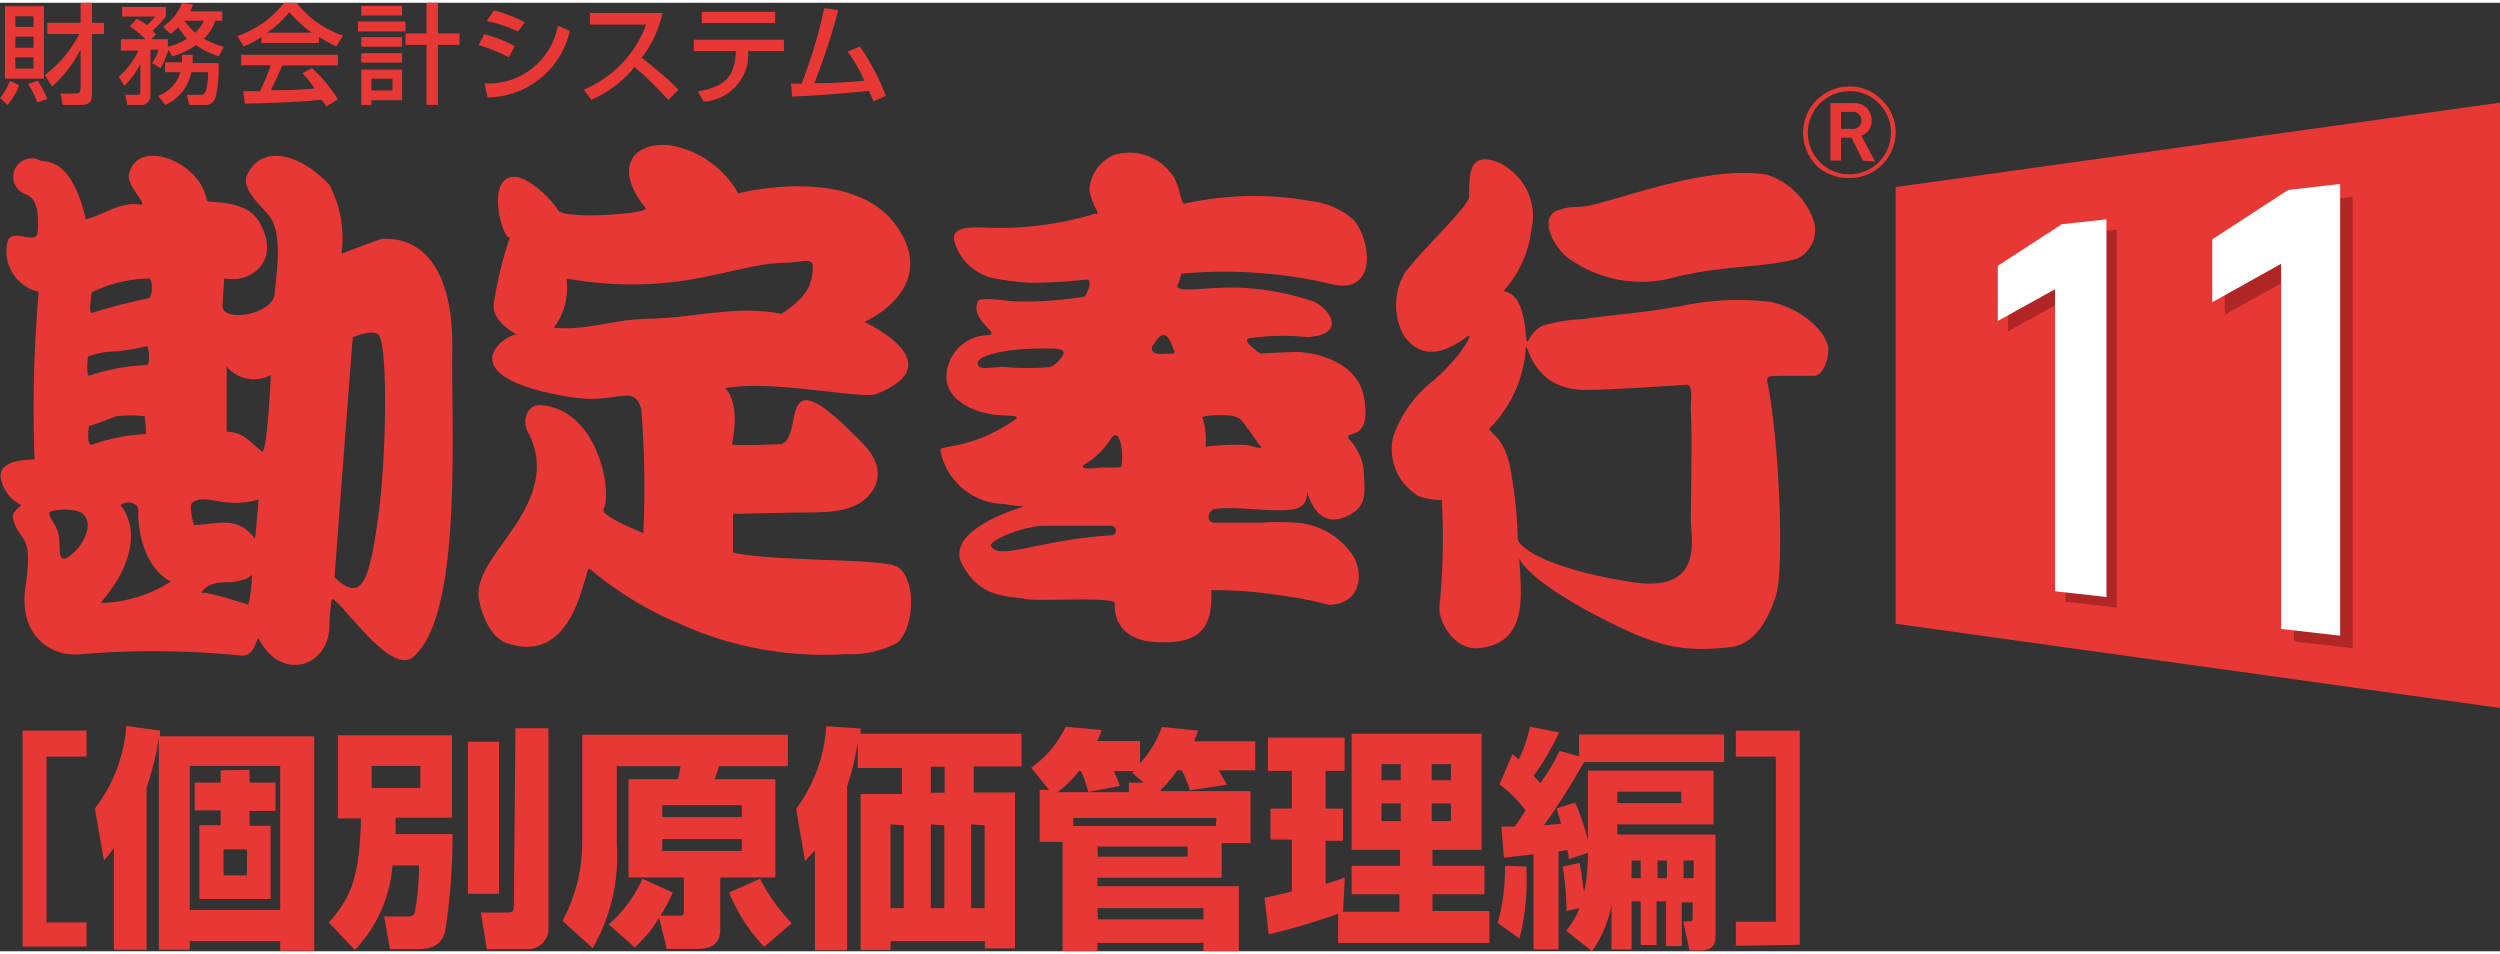 <svg xmlns="http://www.w3.org/2000/svg" width="204.39" height="78px" viewBox="0 0 96.18 36.49"><rect x="0" y="0" width="96.18" height="36.49" fill="#333333" stroke="none"/><defs><style>.cls-1{fill:#e83836;}.cls-2{fill:#b02625;}.cls-3{fill:#fff;}</style></defs><title>アセット 1</title><g id="レイヤー_2" data-name="レイヤー 2"><g id="ロゴ"><path class="cls-1" d="M17.4,13.38c.05-2.81-.93-4.37-2.69-4.3-.24.06-1.57.57-1.57.57A4.44,4.44,0,0,0,12.67,7c-1.2-1.26-2.61-1.53-3.16-.39-.28.61.73,1.35.93,1.71.43.75.19,2.15.12,2.9s-1.92,1.09-2,.48c0-.19.07-1.1.07-1.1,1,.22,2.23-.66,1.33-2.19-.49-.83-1.81-.7-2-.79-.24-1.54-2.72-2.46-3-1-.1.45.85,1.23.39,1.14-.7-.12-1.45.44-2.05.57l-.06-.26c-.55-2-1.33-1.93-1.68-2A.71.71,0,0,0,.82,7.28c.13.15.75,0,.63,1.53,0,.54-.9-.13-1.14.31a1.6,1.6,0,0,0,1.18,2,51.77,51.77,0,0,0-.16,6.45c-.19,0-1.46,0-1.29.75a1.41,1.41,0,0,0,.78,1c-.17.19-.39.3-.31.57.28.93.78.48.47,2.58-.28,1.88,1,2.73,2.15,2.59a33.77,33.77,0,0,1,6.1.05c.66.08.62-.85.74-.62.83,1.59,2.58,1.1,2.7-.39,0-.09,0-.51.09-1.15l.07,0c.62.49,2.27,2.94,3.09,2.2C17.79,23.49,17.36,16.53,17.4,13.38ZM3.53,11.14a5.11,5.11,0,0,1,2.17-.53c.19-.06.2.74,0,.76a21.89,21.89,0,0,0-2.15.56C3.37,12,3.54,11.14,3.53,11.14Zm-.15,2.47a3.17,3.17,0,0,1,1.15-.2,10,10,0,0,0,1.11-.2c.1,0,.15.73,0,.73a7.51,7.51,0,0,0-2.18.4C3.28,14.4,3.39,13.61,3.38,13.61Zm-.7,7.67c-.14.13-.29.16-.35,0s0-.76-.15-1.06-.38-.55-.23-.65a2,2,0,0,1,1.08,0C3.67,19.84,3.34,20.79,2.68,21.28Zm.74-5s0,0,0,0v0c.1,0,1.07-.38,1.08-.38a5.82,5.82,0,0,1,1.06,0,3.21,3.21,0,0,1,.05.69A7.35,7.35,0,0,0,3.54,17C3.33,17.06,3.4,16.41,3.42,16.29Zm.46,6.8c2.06-2.44.74-3.75.76-3.75a.45.45,0,0,1,.48-.07c.27.09.19.36.2.53.12,2,1.24,2.48,1.26,2.47A5.19,5.19,0,0,1,3.88,23.09Zm5.67.07c-.06,0-1.75-.58-1.82-.43.31-.52,1-.41,1.2-.43.32-.07.56-.07.76-.29A4.65,4.65,0,0,1,9.55,23.16Zm.26-2.54c-.72-.93-1.51-.52-2.35-.52,0,0-.22-.74-.06-.86.45-.32,1,.07,1.85,0a2.33,2.33,0,0,0,.7-.13S9.82,20.64,9.81,20.62Zm.26-3.36c-.56-.44-.7-.72-1.35-.75,0-.62,0-2.51,0-2.51a1.36,1.36,0,0,0,1.7.33S10.28,17.43,10.07,17.26Zm4.48,2.53c-.35,2.59-.66,3.29-1.68,2.32l0,0c.24-3.24.7-9.23.7-9.23.2-.09.82-.3,1-.09C14.91,13.17,14.89,17.26,14.55,19.79Z"/><path class="cls-1" d="M34.46,21.67c-.76-.3-4.78-.17-6.26-.52,0,0,0-.83,0-1.49l2.54-.05c1.2,0,2.27,0,2.82-.83.65-1-.39-1.85-.74-2.2-3-3-1.84.14-2.78.4,0,0-1.89.08-1.88,0,.35-1.71-.27-2.15-.27-2.15,1.79-.35,5.28.44,5.83.22,3-1.19-.47-2.77-.47-2.77s2.93-1.27,1.25-3.68-6.1-1.27-6.1-1.27a3.71,3.71,0,0,0-2.66-1.85c-1.28-.13-2.23.77-.9,2.42.18.21-3.15.46-3.37.08s-1.24-1.43-1.83-1.27c-1,.26-.16,2.77,0,2.24A15.43,15.43,0,0,0,19,11.54c-.12.74.9,1.22.86,1.22-.63.1-2.54,1.67,2.15,2.42,1.67.27,2.39-.55,2.66.44a37.57,37.57,0,0,1,.08,4.78s-1.66-.65-1.53-.92c.36-.74-.27-3.91-2.46-4-.48,0-.67.57-.47,1A2.73,2.73,0,0,1,20.65,18c-.15,2.1-2.42,3.47-2.23,4.91.08.53.43,1.5,1.06,1.72,2.72.95,3-3,3.2-2.86a13.21,13.21,0,0,0,3.45,2.11,13.38,13.38,0,0,0,6.38,1.18,3.86,3.86,0,0,0,2-.43C35.24,24,35.24,22,34.46,21.67Zm-9.35-9.52c-1.48,0-2.5.48-3.8.35a2.55,2.55,0,0,0,.48-1.89c4.38.75,6.45-.61,8.48-.61.47,0,1-.22,1,.13,0,.72-.23,1.19-1.21,1.84C28.4,11.62,26.84,12.1,25.11,12.15Z"/><path class="cls-1" d="M45.45,10.42a18.13,18.13,0,0,1,5.6.36c2.16.64,1.62-2,.92-2.52a3.07,3.07,0,0,0-1.59-.64,12.32,12.32,0,0,0-4.82.11c-.14,0-.19-.85-.5-1.16a2,2,0,0,0-2.24-.7,1.57,1.57,0,0,0-.91,1.33,2.51,2.51,0,0,0,.21.65c.23.36,0,.27,0,.27a12.74,12.74,0,0,1-4.39.52c-.45,0-1.2,0-1,.58a2,2,0,0,0,1.57,1.39,10.7,10.7,0,0,0,1.3.16,17.74,17.74,0,0,0,2.14-.12c.41-.06,0,.65,0,.65a13.6,13.6,0,0,1-2.86.18c-.68-.1-1.22-.11-1.26,0-.33.77,1,1.29.34,1.31a1.63,1.63,0,0,0-1.55,1.6c0,.94,1.14,1.38,1.87,1.46.53.06.92,0,.82.15-1.7,1.22-3,1-2.92,1.22a2.53,2.53,0,0,0,2.4,2.06c.54.08.8.1.8.1s-3.07.88-2.37,2.21,1.71,1.21,2.47,1.35c.58.1,3.45-.11,3.41.17,0,0-.2,1.56,1.93,1.49,1.5,0,1.83-.74,1.78-2a15.21,15.21,0,0,1,2.52.18,14.56,14.56,0,0,1,2,.38c1.14,0,1.4-1.07.94-1.88A2.87,2.87,0,0,0,49.86,20a9.26,9.26,0,0,0-1.29,0c-.6,0-1.24,0-1.85,0-.34,0-.25-.47,0-.52.77-.14,2.3.15,3.06,0s.38-1,.55-.53c.43,1.22,1.23,1,1.74.66s.44-.83.39-1.69a2.17,2.17,0,0,0-.58-1.16c-.15-.34.9.17.6-1.56-.24-1.41-1.89-1.75-2.6-1.77l-1.4.06s-.7-.47-.45-.58a9.19,9.19,0,0,1,2.25-.05c1.54-.07.91-1.08.25-1.37a10.35,10.35,0,0,0-2.82-.53c-1.32-.05-2.67.28-2.37-.17Zm-7,3.6c-.42,0-.83.13-.84-.15s1-.58,2.58-.57c.45,0,.73,0,.73.16s-.33.51-.56.56A10.91,10.91,0,0,1,38.49,14Zm4.26,6.47c-2.78.18-4.34,1-4.59.39,0-.25,1.32-.74,2-.76.4,0,2.58,0,2.58,0C43,20.1,43,20.47,42.75,20.49Zm.36-2.62a6,6,0,0,1-.71,0c.18,0-1.22.19-.49-.2a2.89,2.89,0,0,0,.88-.92C43.17,16.2,43.25,17.8,43.11,17.87Zm4.13-2a1,1,0,0,1,.51.14c.15.14.74,1,.74,1,.24.22-.2.06-.5,0a9.37,9.37,0,0,0-1.57.07,2.93,2.93,0,0,0-.1-1.07C46.07,15.85,47,15.86,47.24,15.87Zm-2.57-2.36c-.3,0-.38-.16-.27-.34.29-.46.52-.62.78.14C45.27,13.56,45.16,13.48,44.67,13.51Z"/><path class="cls-1" d="M68.14,11.51A10.63,10.63,0,0,0,65,11.6c-1.47.31-3.09.41-4.09.57a6.13,6.13,0,0,0-1.55.25c-.68.32-.57,1.11-.68.13-.2-1.79-1-1.28-.77-1.54a4.22,4.22,0,0,0,1-2.25c.45-1.92-1.51-3.09-2.1-2.64-.21.17-.29.38-.29,1.33,0,.36-1.56,1.79-2.45,2.9A2.46,2.46,0,0,0,54,12.79c.48.66,1.17,1,2.45.05.27-.22-.12.64-1.26,1.66a4.68,4.68,0,0,0-1.59,2.19,2.09,2.09,0,0,0,1,2.3,2.74,2.74,0,0,0,.87.14,26.36,26.36,0,0,1-.09,4.08c-.06.6.58,1.69,1.47,1.62,2-.16,1.66-2.12,1.6-3.45.12.26.69,1,3,2.21s3.28,1.4,5.1,1.2c.91-.09,1.47-1,1.78-2S68.47,17,68,14.61c-.06-.29.11-.23.45-.26.57,0,1.07,0,1.35,0s.52-.5.54-.95C70.37,12.8,69.5,11.83,68.14,11.51ZM62.81,22.29c-3.38-.52-4.42-1.38-4.42-1.68A16.76,16.76,0,0,0,58.12,18c-.23-1.43-1-1.5-.78-1.66a4.85,4.85,0,0,0,1.35-2.9c.06-.89,0,1.45,2.28,1.45.41,0,.94,0,3.84-.19.38-.1.22.61.24,1,.06.93,0,3.4,0,4.16S65.58,22.71,62.81,22.29Z"/><path class="cls-1" d="M60.36,9.84a4.81,4.81,0,0,0,4.14.7c1.87-.45,3.4-.34,4.65-.7a1.22,1.22,0,0,0,.62-1.48A2.85,2.85,0,0,0,68,6.62c-2.17-.38-5.19.79-6.8,1.17-.52.12-.71,0-1.23.18C59.12,8.23,59.83,9.49,60.36,9.84Z"/><path class="cls-1" d="M71.15,6.74a1.77,1.77,0,0,0,1.26-.51A1.79,1.79,0,0,0,72.93,5a1.73,1.73,0,0,0-.52-1.25,1.71,1.71,0,0,0-1.26-.53A1.78,1.78,0,0,0,69.37,5a1.84,1.84,0,0,0,.52,1.27A1.79,1.79,0,0,0,71.15,6.74ZM69.55,5a1.6,1.6,0,0,1,1.6-1.6,1.53,1.53,0,0,1,1.13.47A1.55,1.55,0,0,1,72.75,5a1.6,1.6,0,0,1-1.6,1.6A1.6,1.6,0,0,1,69.55,5Z"/><path class="cls-1" d="M71.67,6.07l-.44-.88h-.4v.88h-.41V3.86h.88A.64.64,0,0,1,72,4.5a.57.57,0,0,1-.39.61l.53,1ZM71.23,4.2h-.4v.65h.4a.33.33,0,1,0,0-.65Z"/><path class="cls-1" d="M.74,3.17a2.49,2.49,0,0,1-.45.76L0,3.66A2.29,2.29,0,0,0,.38,3ZM.19.13h1.5V2.92H.19Zm.4.39V.93h.7V.52Zm0,.78v.43h.7V1.3Zm0,.8v.43h.7V2.1ZM1.45,3a4,4,0,0,1,.37.7l-.39.13a2.85,2.85,0,0,0-.35-.7Zm.28-.22A4.62,4.62,0,0,0,3.05,1.2H1.82V.77H3.1V0h.44V.77H4V1.2H3.54V3.35c0,.41,0,.58-.47.58H2.41l-.08-.44h.52c.25,0,.25-.07.25-.25V1.79A4.59,4.59,0,0,1,2,3.22Z"/><path class="cls-1" d="M6.48,1.81a3.25,3.25,0,0,1-.3.7l-.33-.19A1.67,1.67,0,0,0,6.1,1.8H5.79V3.59a.35.35,0,0,1-.39.34H4.9l-.08-.39h.44c.09,0,.14,0,.14-.11V2.34a2.93,2.93,0,0,1-.62.86l-.21-.36a2.83,2.83,0,0,0,.75-1H4.65V1.4H5.6A4.37,4.37,0,0,0,5,.91l.26-.3a2.83,2.83,0,0,1,.4.25,1.82,1.82,0,0,0,.3-.33H4.7V.16H6.38V.53a4.46,4.46,0,0,1-.51.54L6,1.22l-.18.18h.64v.29a2.26,2.26,0,0,0,.73-.31A3.69,3.69,0,0,1,6.86.94c-.14.14-.21.19-.29.26L6.27.92A1.9,1.9,0,0,0,7,0l.42.07a2.24,2.24,0,0,1-.1.26H8.55V.69H8.28a1.67,1.67,0,0,1-.43.69,2.86,2.86,0,0,0,.76.31l-.19.37a3.13,3.13,0,0,1-.88-.43,3.1,3.1,0,0,1-.91.43ZM7,2.29C7,2.16,7,2.08,7,2h.41c0,.1,0,.16,0,.32h1A5.23,5.23,0,0,1,8.3,3.61a.41.41,0,0,1-.46.32H7.28l-.09-.39h.5a.19.19,0,0,0,.22-.13A2.09,2.09,0,0,0,8,2.67H7.36a1.73,1.73,0,0,1-1,1.26l-.28-.35a1.38,1.38,0,0,0,.86-.91H6.35V2.29ZM7.09.69a3,3,0,0,0,.42.46A1.33,1.33,0,0,0,7.84.69Z"/><path class="cls-1" d="M10.06,1.32a4.72,4.72,0,0,1-.68.36l-.25-.4A3.86,3.86,0,0,0,10.93,0h.48A3.75,3.75,0,0,0,13.2,1.26l-.26.42a7.06,7.06,0,0,1-.67-.37v.24H10.06ZM12.54,4c0-.09-.08-.13-.17-.27-.57.06-1.5.12-2.95.15L9.36,3.4H10a5.88,5.88,0,0,0,.41-1H9.28V2H13v.41H10.86c-.14.33-.3.68-.44.95.78,0,.86,0,1.69-.06a4.65,4.65,0,0,0-.48-.59L12,2.51a5.84,5.84,0,0,1,1,1.2ZM12,1.15a4.59,4.59,0,0,1-.87-.79,3.85,3.85,0,0,1-.86.79Z"/><path class="cls-1" d="M13.77.72H15.6V1.1H13.77Zm.13-.6h1.57V.49H13.9Zm0,1.2h1.57v.37H13.9Zm0,.62h1.57V2.3H13.9Zm0,.63h1.57V3.75H14.29v.18H13.9Zm.39.35v.45h.81V2.92Zm2.56-1.74h.83v.44h-.83V3.93h-.44V1.62H15.6V1.18h.81V0h.44Z"/><path class="cls-1" d="M19.58,2.1a6.08,6.08,0,0,0-1.17-.47l.22-.42a4.92,4.92,0,0,1,1.17.46Zm-.94,1A2.7,2.7,0,0,0,21.46.88l.46.2a3.27,3.27,0,0,1-3.16,2.56Zm1.29-2A6.13,6.13,0,0,0,18.73.7L19,.29a5.46,5.46,0,0,1,1.19.46Z"/><path class="cls-1" d="M22.46,3.34a4.35,4.35,0,0,0,2.4-2.5H22.7V.39h2.79a4.39,4.39,0,0,1-.8,1.72c.49.4,1,.8,1.41,1.24l-.39.39a12.73,12.73,0,0,0-1.3-1.27,4.32,4.32,0,0,1-1.66,1.26Z"/><path class="cls-1" d="M30.16,1.42v.44H28.78A1.81,1.81,0,0,1,27.07,3.8l-.22-.39c1.25-.21,1.42-.77,1.46-1.55H26.69V1.42ZM29.82.35V.78H27V.35Z"/><path class="cls-1" d="M33.08,1.68a8.81,8.81,0,0,1,1,1.9l-.48.21a3.18,3.18,0,0,0-.17-.4c-1.6.15-1.77.16-2.95.22l-.05-.5c.1,0,.3,0,.41,0a19.11,19.11,0,0,0,.87-2.9l.54.07a25.13,25.13,0,0,1-.92,2.81c.65,0,.78,0,1.92-.09a5,5,0,0,0-.64-1.12Z"/><path class="cls-1" d="M3.33,28V29H1.79v6.38H3.33v.93H.87V28Z"/><path class="cls-1" d="M4.38,32.53,4,33l-.35-2a5.93,5.93,0,0,0,1.21-3.18L6.16,28a1.46,1.46,0,0,0,0,.22h5.93v8.25H10.78V36.1H7.3v.33H6.11V28.29a12.25,12.25,0,0,1-.47,1.92v6.22H4.38ZM7.3,29.36V34.9h3.48V29.36Zm2.3.15V30h1v1.09h-1v.57h.81v2.82H7.67V31.64h.82v-.57h-1V30h1v-.47Zm-1,3.06v1H9.5v-1Z"/><path class="cls-1" d="M15.1,33.19a5.3,5.3,0,0,1-1.45,3.25l-1-1.06c.92-1,1.18-1.9,1.24-4H13V28.18h4.39v3.17H15.22c0,.32,0,.42,0,.63h2.19a23.82,23.82,0,0,1-.29,3.78c-.08.23-.22.65-1.05.65H15l-.22-1.26h.77c.27,0,.35,0,.41-.16a10,10,0,0,0,.16-1.8Zm-.8-3.83v.85h1.87v-.85ZM18,28.43H19.2v5.85H18Zm1.83-.52h1.27v7.65a.79.79,0,0,1-.84.85H18.73L18.5,35h1c.25,0,.27-.07.27-.35Z"/><path class="cls-1" d="M25.88,34.23a6.81,6.81,0,0,1-.47.89h.72c.16,0,.18,0,.18-.26V33.65H24.18V29.87h1.9a3.68,3.68,0,0,0,.1-.5H23.73v3a7.06,7.06,0,0,1-.93,4l-1.16-1.05a6.37,6.37,0,0,0,.76-3.06V28.16h7.91v1.21H27.65c0,.12-.13.42-.16.5h2.34v3.78H27.71v1.88c0,.36,0,.87-.91.87H25.65l-.29-1.2a4.94,4.94,0,0,1-.94,1.14l-1-.88a5.24,5.24,0,0,0,1.3-1.76Zm-.4-3.36v.46h3.06v-.46Zm0,1.3v.46h3.06v-.46Zm3.76,1.53a7.07,7.07,0,0,0,1.22,1.71l-1.06.91a6.68,6.68,0,0,1-1.35-2.09Z"/><path class="cls-1" d="M31.35,32.61c-.1.11-.18.2-.38.4l-.34-2a6,6,0,0,0,1.16-3.18l1.32.09a.92.92,0,0,0,0,.2H39.3v1.26H37.46v1h1.59v6H37.89V36.1H34.26v.34H33.11v-6H34.7v-1H33v-1a10.3,10.3,0,0,1-.41,1.71v6.3H31.35Zm2.91-1v3.22h.51V31.64Zm1.55,0v3.22h.52V31.64Zm0-2.22v1h.53v-1Zm1.55,2.22v3.22h.52V31.64Z"/><path class="cls-1" d="M44.66,30.33h3.45v2H47v1.33H42.22v.33h5.44v2.49H46.3v-.31H42.22v.31H40.88V32.28H40v-2h.36l-.69-.85A4.08,4.08,0,0,0,41,27.85l1.38.13a2.23,2.23,0,0,1-.17.42h1.65v.86a4.12,4.12,0,0,0,.84-1.4L46.1,28c-.05.12-.06.17-.16.41h2.35v1.12h-1.4l.31.55-1.42.22a4.94,4.94,0,0,0-.31-.77h-.18a5,5,0,0,1-.63.75ZM44,30l-.44-.37.08-.07h-.79a5.23,5.23,0,0,1,.23.57l-1.21.23a5.42,5.42,0,0,0-.28-.8h-.08a4,4,0,0,1-.83.81h2.75V30Zm2.8,1.36H41.29v.31h5.49Zm-4.56,1.49h3.45v-.39H42.22Zm0,2.41H46.3v-.43H42.22Z"/><path class="cls-1" d="M51.48,35.05a27.37,27.37,0,0,1-2.67.79l-.16-1.41c.05,0,.89-.2,1.05-.24v-2h-.82V31h.82V29.55h-.92V28.27h2.95v1.28H51V31h.67v1.24H51v1.66c.39-.12.55-.18.74-.25l-.07,1.32h2.17V34.3H52V33.2h1.86v-.61H52V28.12H57v4.47H55.11v.61h2v1.1h-2v.64H57.3v1.23H51.48Zm1.67-5.76v.62h.74v-.62Zm0,1.51v.68h.74V30.8Zm1.93-1.51v.62h.74v-.62Zm0,1.51v.68h.74V30.8Z"/><path class="cls-1" d="M60.77,33.09c.07.41.08.46.17,1.15a7.39,7.39,0,0,0,.15-1.54l-.74.25c0-.13,0-.15-.05-.36l-.34.06v3.77H59V32.76l-1.14.13-.1-1.2h.52c.07-.1.17-.23.41-.62a5,5,0,0,0-1-1l.5-1.17.24.21a5.43,5.43,0,0,0,.43-1.26l1.12.22A9.9,9.9,0,0,1,59,29.74l.26.28A7.54,7.54,0,0,0,60,28.78l.75.21v-.84h5.58v1.06H60.94a26.68,26.68,0,0,1-1.54,2.43l.66-.05c-.08-.29-.12-.41-.17-.6l.71-.22a8.64,8.64,0,0,1,.49,1.46V29.54h4.83v2.07h-3.7V32H66v3.83c0,.24,0,.63-.57.63H65l-.24-1.12h.17c.19,0,.19,0,.19-.21v-.52H64.7v1.68h-.61V34.57h-.36v1.68h-.61V34.57h-.35v1.85H62V34.7a4.66,4.66,0,0,1-.75,1.79l-1-.79a2.82,2.82,0,0,0,.51-.87l-.49.11a11.82,11.82,0,0,0-.15-1.71Zm-2.05.14A9.27,9.27,0,0,1,58.46,36l-.84-.6a7.8,7.8,0,0,0,.28-2.2Zm3.5-2.88v.44h2.46v-.44ZM62.77,33v.68h.35V33Zm1,0v.68h.36V33Zm1,0v.68h.39V33Z"/><path class="cls-1" d="M66.78,36.28v-.93h1.54V29H66.78V28h2.46v8.24Z"/><polygon class="cls-1" points="96.18 27.13 72.93 23.89 72.93 7.09 96.18 3.84 96.18 27.13"/><polygon class="cls-2" points="77.25 10.52 77.25 12.64 79.46 11.42 79.46 23.04 81.44 23.27 81.44 8.73 79.72 8.92 77.25 10.52"/><polygon class="cls-2" points="88.51 7.68 85.59 9.58 85.59 12 88.25 10.52 88.25 24.57 90.51 24.83 90.51 7.46 88.51 7.68"/><polygon class="cls-3" points="88.03 7.2 85.11 9.1 85.11 11.52 87.76 10.04 87.76 24.09 90.03 24.35 90.03 6.97 88.03 7.2"/><polygon class="cls-3" points="76.86 10.12 76.86 12.24 79.06 11.02 79.06 22.64 81.04 22.86 81.04 8.33 79.32 8.52 76.86 10.12"/></g></g></svg>